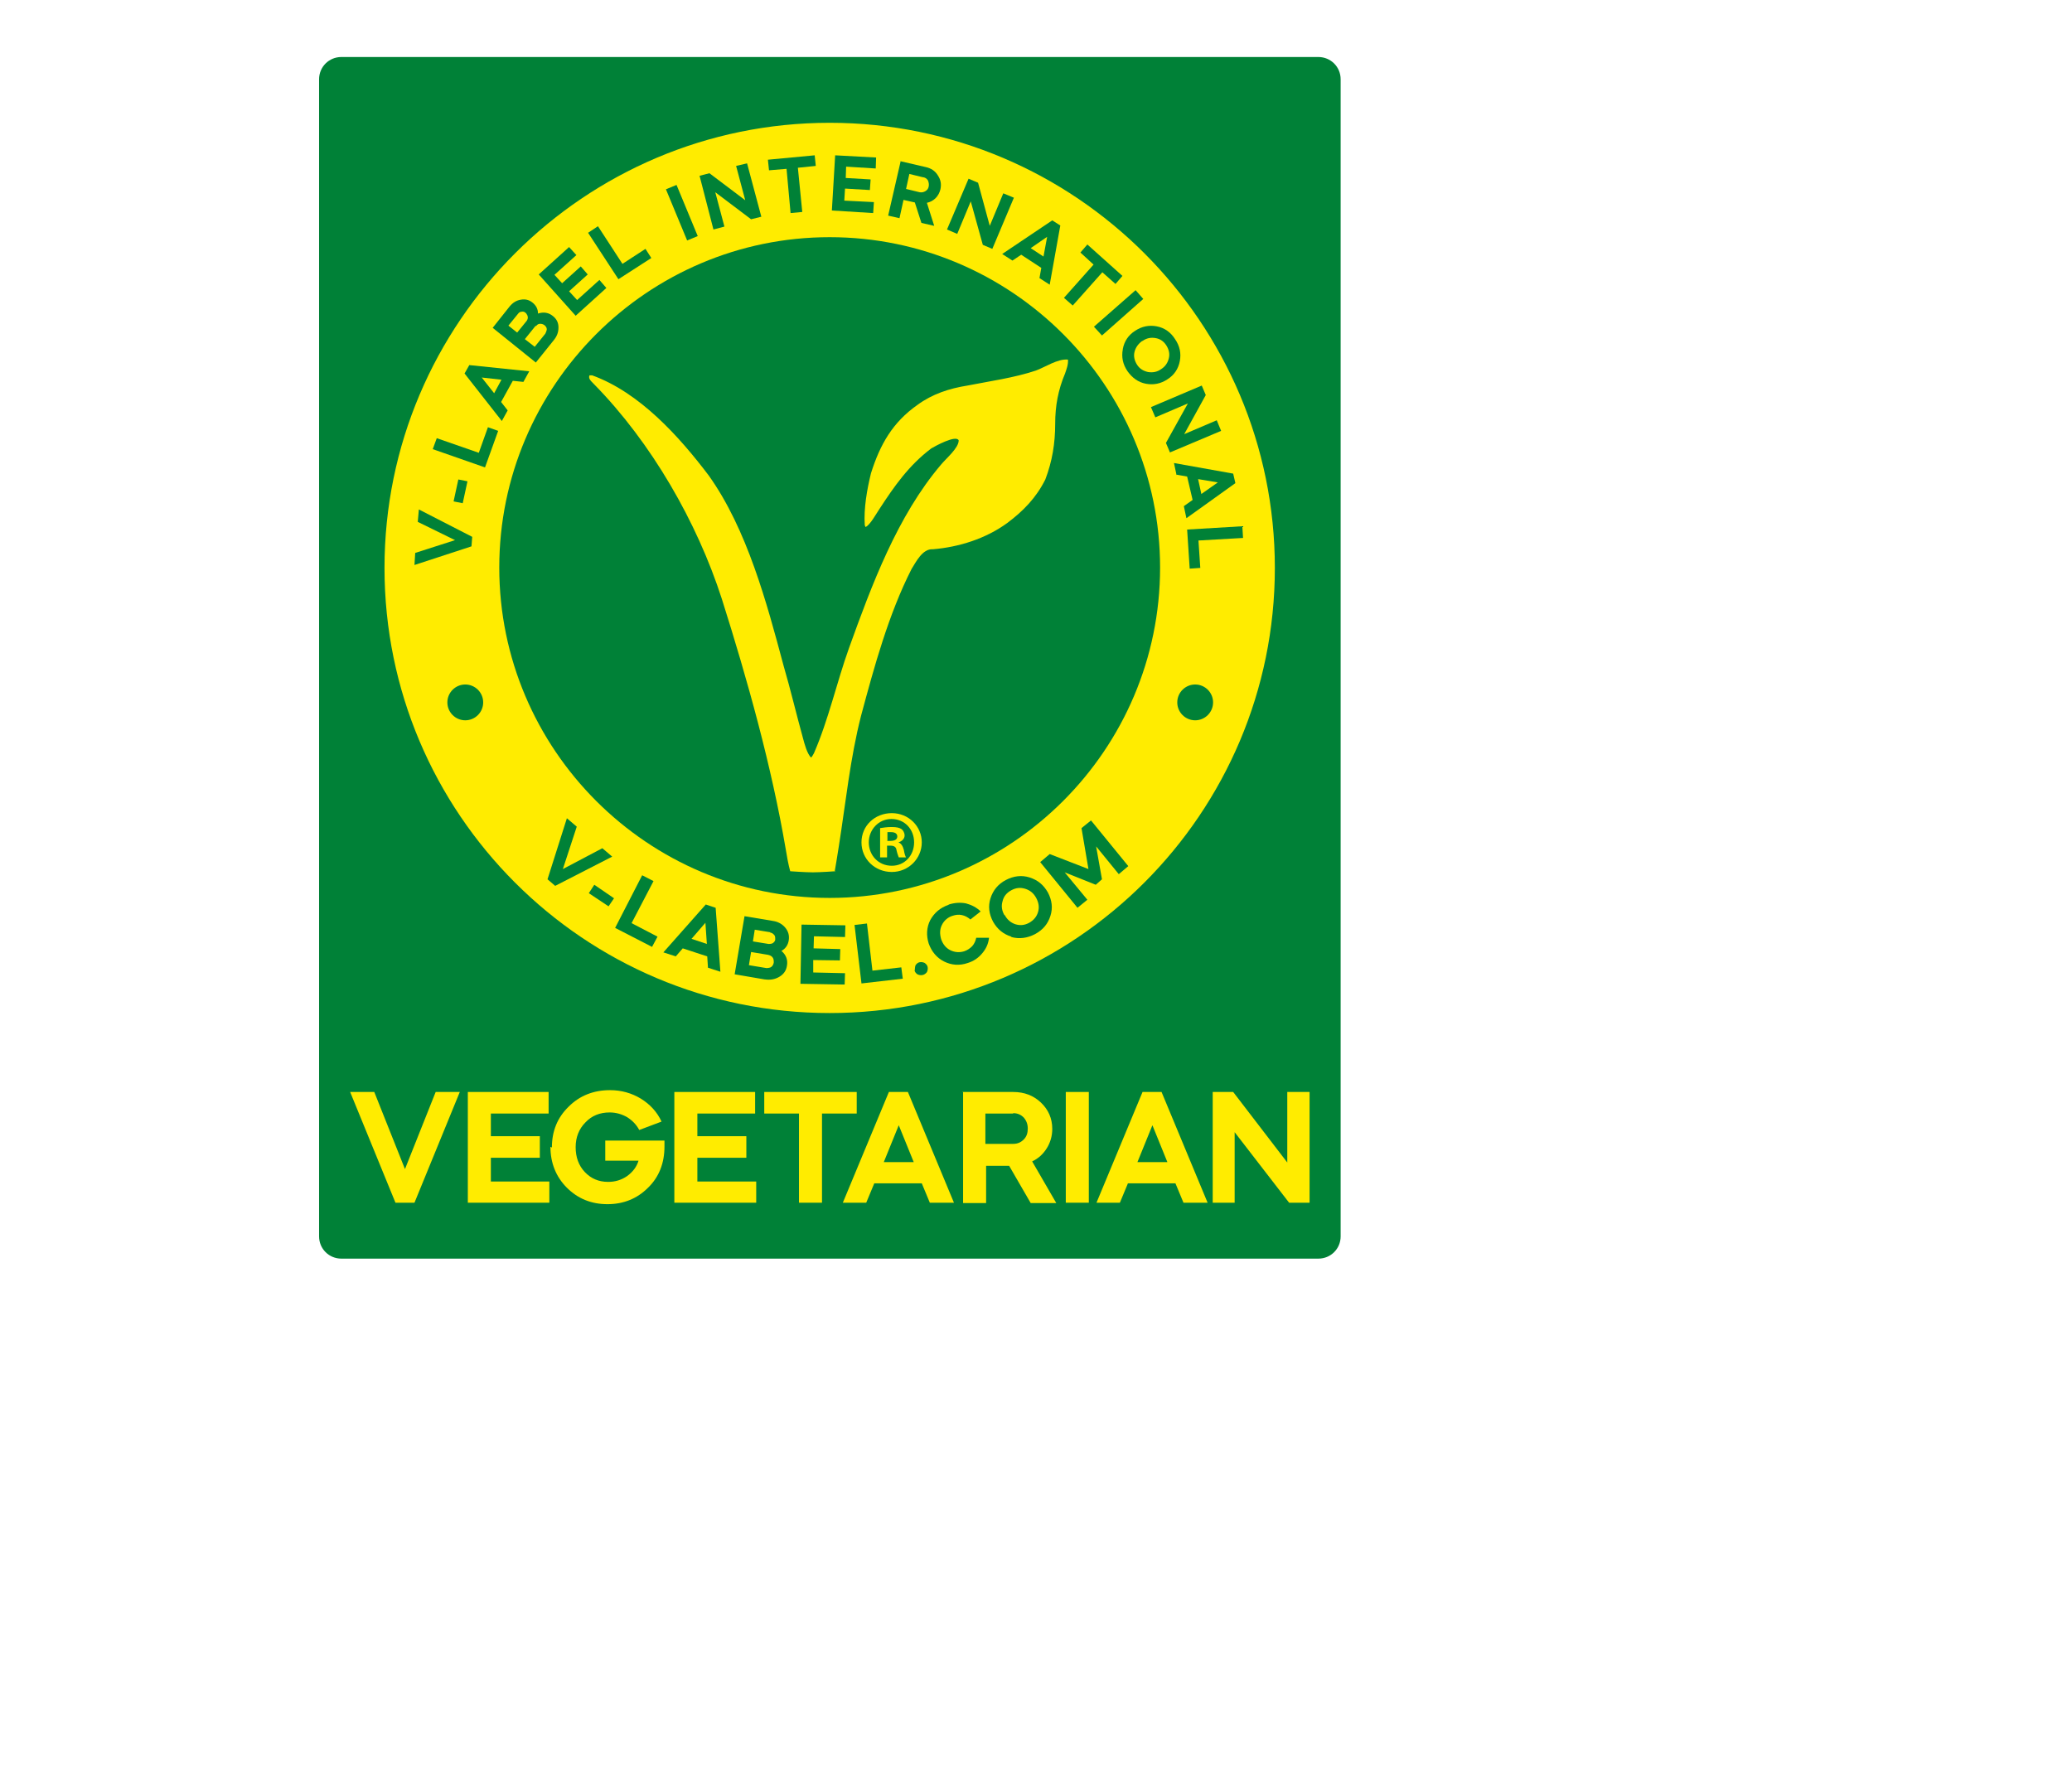 <svg viewBox="0 0 56.69 48.98" xmlns="http://www.w3.org/2000/svg" id="Warstwa_2">
  <defs>
    <style>
      .cls-1 {
        fill: #008137;
      }

      .cls-2 {
        fill: #ffec00;
      }
    </style>
  </defs>
  <g id="Warstwa_1">
    <g>
      <path d="M9.34,1.56c-.34,0-.61.27-.61.61v31.66c0,.34.27.61.61.61h26.73c.34,0,.61-.27.61-.61V2.17c0-.34-.27-.61-.61-.61H9.34Z" class="cls-1"></path>
      <path d="M22.7,27.87c6.79,0,12.33-5.54,12.33-12.33S29.49,3.21,22.7,3.21s-12.33,5.54-12.33,12.33,5.54,12.33,12.33,12.33" class="cls-2"></path>
      <path d="M22.7,3.36c-6.71,0-12.18,5.46-12.18,12.18s5.46,12.18,12.18,12.18,12.18-5.46,12.18-12.18S29.42,3.36,22.7,3.36h0ZM22.7,28.02c-6.88,0-12.48-5.6-12.48-12.48S15.83,3.06,22.7,3.06s12.48,5.6,12.48,12.48-5.6,12.48-12.48,12.48h0Z" class="cls-1"></path>
      <path d="M22.7,24.57c4.98,0,9.04-4.06,9.04-9.04s-4.06-9.04-9.04-9.04-9.04,4.06-9.04,9.04,4.06,9.04,9.04,9.04" class="cls-1"></path>
      <path d="M22.84,23.83s.08-.46.11-.67c.19-1.2.31-2.41.61-3.58.36-1.34.75-2.77,1.38-4.01.12-.19.3-.56.58-.54.72-.06,1.45-.29,2.04-.72.44-.33.79-.69,1.04-1.19.19-.5.27-.99.27-1.53,0-.48.08-.92.27-1.37.04-.12.09-.24.08-.38-.28-.03-.63.21-.88.3-.6.2-1.26.29-1.87.41-.5.08-.96.23-1.37.53-.68.48-1.02,1.08-1.27,1.87-.11.45-.2.96-.17,1.42l.02.05c.12-.04.31-.39.38-.49.41-.63.81-1.2,1.42-1.66.1-.06.68-.38.75-.22,0,.21-.34.49-.48.66-1.2,1.41-1.9,3.3-2.52,5.02-.34.95-.56,1.96-.96,2.88-.02.03-.05.1-.08.12-.11-.11-.18-.38-.22-.53-.18-.65-.34-1.33-.53-1.98-.46-1.72-1-3.74-2.05-5.21-.81-1.07-1.89-2.27-3.19-2.74-.02,0-.05,0-.07,0-.05.1.07.18.13.25,1.56,1.59,2.81,3.76,3.49,5.87.7,2.21,1.36,4.57,1.75,6.86.03.19.07.41.12.59,0,0,.42.03.62.03s.62-.03.62-.03" class="cls-2"></path>
      <path d="M24.4,22.25c.46,0,.82.36.82.8s-.36.81-.82.81-.83-.35-.83-.81.37-.8.83-.8h0ZM24.39,22.41c-.35,0-.62.29-.62.64s.26.64.63.64c.35,0,.61-.28.61-.64s-.26-.64-.62-.64h0ZM24.27,23.46h-.19v-.8c.07-.01.18-.03.31-.03.15,0,.22.02.28.06.04.03.08.1.08.17,0,.09-.07.16-.17.19h0c.08.03.12.1.15.21.02.12.04.17.06.2h-.2s-.04-.1-.06-.19c-.01-.09-.06-.13-.17-.13h-.09v.32h0ZM24.27,23.01h.09c.1,0,.19-.03.19-.12,0-.07-.05-.12-.17-.12-.05,0-.08,0-.1,0v.23h0Z" class="cls-2"></path>
      <path d="M12.73,19.71c.27,0,.49-.22.49-.49s-.22-.49-.49-.49-.49.22-.49.49.22.49.49.49" class="cls-1"></path>
      <path d="M32.7,19.71c.27,0,.49-.22.49-.49s-.22-.49-.49-.49-.49.22-.49.49.22.49.49.49" class="cls-1"></path>
      <polygon points="12.92 14.69 12.9 14.95 11.34 15.46 11.36 15.13 12.45 14.78 11.43 14.28 11.46 13.94 12.92 14.69 12.92 14.69" class="cls-1"></polygon>
      <polygon points="12.66 13.77 12.41 13.72 12.54 13.12 12.79 13.17 12.66 13.77 12.66 13.77" class="cls-1"></polygon>
      <polygon points="11.84 12.29 11.95 11.99 13.1 12.39 13.35 11.69 13.63 11.79 13.27 12.79 11.84 12.29 11.84 12.29" class="cls-1"></polygon>
      <path d="M13.72,10.39l-.54-.06.34.43.2-.37h0ZM13.89,11.23l-.16.29-1.02-1.3.13-.23,1.64.17-.16.29-.29-.03-.32.58.18.23h0Z" class="cls-1"></path>
      <path d="M14.65,8.92l-.29.36.27.21.29-.36s.04-.08.04-.12c0-.05-.03-.08-.06-.11-.04-.03-.08-.04-.12-.04-.05,0-.08.02-.11.06h0ZM14.17,8.59l-.26.32.24.19.26-.32s.04-.06.03-.1c0-.04-.02-.07-.04-.1,0,0,0,0-.02-.02-.03-.03-.07-.04-.11-.03-.04,0-.07.02-.1.06h0ZM15.15,9.31l-.49.61-1.18-.95.46-.58c.09-.11.19-.17.31-.19.12-.02.22,0,.32.08.1.08.15.18.15.3.15-.05.29-.03.41.07.1.08.15.18.15.31,0,.13-.04.24-.13.35h0Z" class="cls-1"></path>
      <polygon points="14.74 7.51 15.57 6.76 15.77 6.98 15.17 7.52 15.38 7.75 15.89 7.29 16.08 7.51 15.57 7.97 15.79 8.21 16.4 7.66 16.59 7.88 15.75 8.64 14.74 7.51 14.74 7.51" class="cls-1"></polygon>
      <polygon points="16.09 6.37 16.36 6.19 17.03 7.22 17.66 6.81 17.82 7.06 16.92 7.64 16.09 6.37 16.09 6.37" class="cls-1"></polygon>
      <polygon points="19.09 6.46 18.8 6.58 18.22 5.18 18.51 5.06 19.09 6.46 19.09 6.46" class="cls-1"></polygon>
      <polygon points="19.82 6.2 19.52 6.28 19.14 4.81 19.41 4.74 20.39 5.48 20.14 4.54 20.44 4.47 20.83 5.93 20.55 6 19.57 5.26 19.82 6.2 19.82 6.2" class="cls-1"></polygon>
      <polygon points="21.52 4.62 21.04 4.66 21.01 4.37 22.29 4.25 22.32 4.54 21.83 4.59 21.95 5.8 21.63 5.83 21.52 4.62 21.52 4.62" class="cls-1"></polygon>
      <polygon points="22.85 4.25 23.97 4.31 23.96 4.61 23.15 4.56 23.14 4.87 23.82 4.91 23.8 5.2 23.12 5.16 23.1 5.49 23.91 5.53 23.89 5.83 22.76 5.76 22.85 4.25 22.85 4.25" class="cls-1"></polygon>
      <path d="M25.25,4.85l-.37-.09-.09.41.37.09c.06.01.11,0,.16-.03.05-.03.08-.07.09-.13.01-.06,0-.11-.02-.16-.03-.05-.07-.08-.13-.09h0ZM24.63,4.41l.69.16c.15.03.27.11.34.23.08.12.1.24.07.38-.02.09-.07.18-.13.24-.07.07-.15.11-.24.13l.2.63-.35-.08-.18-.56-.31-.07-.11.5-.31-.07.34-1.48h0Z" class="cls-1"></path>
      <polygon points="26.19 6.4 25.91 6.28 26.5 4.89 26.76 5 27.08 6.18 27.45 5.29 27.74 5.41 27.15 6.81 26.89 6.7 26.56 5.51 26.19 6.4 26.19 6.4" class="cls-1"></polygon>
      <path d="M28.55,7.02l.1-.54-.45.31.35.23h0ZM27.7,7.13l-.28-.18,1.37-.92.22.14-.29,1.62-.28-.18.05-.28-.55-.36-.24.16h0Z" class="cls-1"></path>
      <polygon points="29.92 7.24 29.56 6.91 29.75 6.69 30.71 7.55 30.52 7.77 30.16 7.45 29.35 8.36 29.11 8.15 29.92 7.24 29.92 7.24" class="cls-1"></polygon>
      <polygon points="30.15 9.18 29.93 8.94 31.07 7.94 31.28 8.18 30.15 9.18 30.15 9.18" class="cls-1"></polygon>
      <path d="M31.25,9.33c-.11.08-.18.18-.21.3-.03.12,0,.24.07.35.07.11.17.17.3.2.13.02.25,0,.36-.08.11-.07.18-.17.21-.3.03-.12,0-.24-.07-.35-.07-.11-.17-.18-.3-.2-.12-.02-.24,0-.35.08h0ZM30.72,9.55c.04-.21.15-.38.34-.5.18-.12.38-.16.59-.12.21.04.38.16.5.35.13.19.17.39.13.6-.04.21-.15.38-.34.5-.18.12-.38.16-.59.12-.21-.04-.37-.16-.5-.34-.13-.19-.17-.39-.13-.6h0Z" class="cls-1"></path>
      <polygon points="31.61 11.42 31.49 11.14 32.88 10.55 32.99 10.81 32.4 11.88 33.29 11.5 33.41 11.79 32.01 12.38 31.9 12.12 32.5 11.04 31.61 11.42 31.61 11.42" class="cls-1"></polygon>
      <path d="M32.88,13.51l.44-.31-.54-.09.09.41h0ZM32.19,13l-.07-.33,1.62.29.06.26-1.34.96-.07-.33.24-.17-.15-.64-.28-.05h0Z" class="cls-1"></path>
      <polygon points="33.99 14.4 34.01 14.72 32.79 14.79 32.84 15.54 32.55 15.56 32.48 14.49 33.99 14.4 33.99 14.4" class="cls-1"></polygon>
      <polygon points="15.19 24.24 14.98 24.06 15.51 22.39 15.78 22.62 15.4 23.78 16.48 23.21 16.75 23.44 15.19 24.24 15.19 24.24" class="cls-1"></polygon>
      <polygon points="16.11 24.44 16.26 24.21 16.8 24.58 16.65 24.8 16.11 24.44 16.11 24.44" class="cls-1"></polygon>
      <polygon points="17.57 23.95 17.88 24.11 17.28 25.26 17.99 25.63 17.84 25.91 16.83 25.39 17.57 23.95 17.57 23.95" class="cls-1"></polygon>
      <path d="M19.34,25.83l-.04-.58-.38.44.42.14h0ZM18.49,26.17l-.34-.11,1.16-1.31.27.09.13,1.75-.34-.11-.02-.31-.67-.22-.2.23h0Z" class="cls-1"></path>
      <path d="M21.08,25.51l-.43-.07-.05.32.43.07s.08,0,.11-.02c.03-.02.06-.05.07-.09,0,0,0-.01,0-.02,0-.05,0-.09-.03-.12-.03-.03-.06-.06-.11-.06h0ZM21.03,26.13l-.48-.08-.06.36.48.08s.09,0,.13-.03c.04-.03.06-.07.07-.12,0-.05,0-.1-.03-.14-.03-.04-.07-.06-.12-.07h0ZM20.92,26.8l-.82-.14.27-1.59.78.13c.14.02.26.09.34.19.08.1.11.21.09.34-.02.13-.09.23-.2.29.13.11.18.25.15.41-.02.13-.09.23-.21.3-.12.07-.25.09-.39.07h0Z" class="cls-1"></path>
      <polygon points="21.93 25.3 23.13 25.32 23.12 25.64 22.27 25.62 22.26 25.95 22.99 25.97 22.98 26.28 22.25 26.27 22.25 26.61 23.12 26.63 23.11 26.94 21.9 26.92 21.93 25.3 21.93 25.3" class="cls-1"></polygon>
      <polygon points="23.38 25.31 23.72 25.27 23.87 26.56 24.66 26.47 24.7 26.78 23.57 26.91 23.38 25.31 23.38 25.31" class="cls-1"></polygon>
      <path d="M25.03,26.55s0-.1.02-.14c.03-.04.06-.07.11-.08.05-.01.1,0,.14.02.04.03.07.06.08.11.01.05,0,.1-.02.14-.03.04-.07.07-.12.08-.05.01-.1,0-.14-.02-.04-.03-.07-.06-.08-.12h0Z" class="cls-1"></path>
      <path d="M25.96,24.75c.16-.05.32-.06.47-.03.15.04.29.11.4.22l-.28.22c-.07-.06-.14-.1-.23-.12-.09-.02-.17-.01-.26.02-.13.04-.23.13-.29.25-.06.12-.06.25-.02.39.05.14.13.24.25.3.12.06.25.07.38.03.09-.03.16-.08.22-.14.06-.07.09-.14.11-.23h.35c-.02.17-.08.3-.19.43-.1.12-.23.21-.39.26-.23.08-.45.06-.65-.04-.2-.1-.34-.27-.42-.49-.07-.22-.06-.44.04-.64.11-.2.27-.34.5-.42h0Z" class="cls-1"></path>
      <path d="M27.49,25.04c.07.13.17.21.29.25.13.04.25.03.38-.04.12-.07.2-.16.24-.29.04-.13.02-.26-.05-.39-.07-.13-.17-.21-.3-.25-.13-.04-.25-.03-.38.04-.13.07-.21.17-.24.3-.04.13-.02.26.05.38h0ZM27.67,25.63c-.22-.07-.38-.2-.5-.41-.11-.21-.14-.42-.07-.64.07-.22.21-.39.42-.5.21-.11.43-.14.65-.07.22.07.38.2.5.41.11.21.14.42.07.64-.07.22-.2.38-.42.5-.21.11-.43.14-.65.08h0Z" class="cls-1"></path>
      <polygon points="29.75 24.62 29.48 24.84 28.46 23.59 28.72 23.37 29.78 23.78 29.59 22.66 29.85 22.45 30.87 23.7 30.61 23.92 29.99 23.16 30.15 24.06 29.98 24.21 29.13 23.87 29.75 24.62 29.75 24.62" class="cls-1"></polygon>
      <polygon points="11.34 32.91 10.82 32.91 9.58 29.88 10.24 29.88 11.08 31.99 11.92 29.88 12.58 29.88 11.34 32.91 11.34 32.91" class="cls-2"></polygon>
      <polygon points="12.8 29.88 15.01 29.88 15.01 30.47 13.43 30.47 13.43 31.09 14.77 31.09 14.77 31.68 13.43 31.68 13.43 32.33 15.03 32.33 15.03 32.91 12.8 32.91 12.8 29.88 12.8 29.88" class="cls-2"></polygon>
      <path d="M15.1,31.4c0-.45.15-.82.46-1.12.3-.3.68-.45,1.13-.45.31,0,.59.08.84.23.26.16.45.37.57.63l-.61.23c-.08-.15-.19-.26-.33-.35-.14-.08-.3-.13-.48-.13-.27,0-.49.09-.66.27-.18.18-.27.41-.27.68s.08.5.25.68c.17.18.38.27.64.27.19,0,.36-.05.52-.16.15-.11.26-.25.31-.42h-.91v-.55h1.62s0,.04,0,.08c0,.04,0,.07,0,.08,0,.46-.15.84-.45,1.13-.3.3-.67.45-1.11.45s-.81-.15-1.11-.45c-.3-.3-.45-.68-.45-1.12h0Z" class="cls-2"></path>
      <polygon points="18.45 29.88 20.66 29.88 20.66 30.47 19.08 30.47 19.08 31.09 20.42 31.09 20.42 31.68 19.08 31.68 19.08 32.33 20.69 32.33 20.69 32.91 18.45 32.91 18.45 29.88 18.45 29.88" class="cls-2"></polygon>
      <polygon points="21.86 30.47 20.91 30.47 20.91 29.88 23.44 29.88 23.44 30.47 22.49 30.47 22.49 32.91 21.86 32.91 21.86 30.47 21.86 30.47" class="cls-2"></polygon>
      <path d="M25,31.8l-.41-1.01-.41,1.01h.82ZM23.72,32.91h-.66l1.26-3.03h.52l1.26,3.03h-.66l-.22-.53h-1.3l-.22.53h0Z" class="cls-2"></path>
      <path d="M27.72,30.47h-.76v.83h.76c.12,0,.21-.04.29-.12.08-.08.11-.18.11-.3s-.04-.22-.11-.3c-.08-.08-.17-.12-.29-.12h0ZM26.33,29.88h1.39c.31,0,.56.1.76.29.2.19.31.43.31.72,0,.19-.05.37-.15.53-.1.16-.23.28-.4.36l.66,1.14h-.7l-.59-1.02h-.63v1.02h-.63v-3.03h0Z" class="cls-2"></path>
      <polygon points="29.79 32.91 29.16 32.91 29.16 29.88 29.79 29.88 29.79 32.91 29.79 32.91" class="cls-2"></polygon>
      <path d="M31.94,31.8l-.41-1.01-.41,1.01h.82ZM30.66,32.91h-.66l1.26-3.03h.52l1.26,3.03h-.66l-.22-.53h-1.3l-.22.53h0Z" class="cls-2"></path>
      <polygon points="33.78 32.91 33.18 32.91 33.18 29.88 33.74 29.88 35.22 31.81 35.22 29.88 35.83 29.88 35.83 32.91 35.27 32.91 33.78 30.98 33.78 32.91 33.78 32.91" class="cls-2"></polygon>
    </g>
  </g>
</svg>